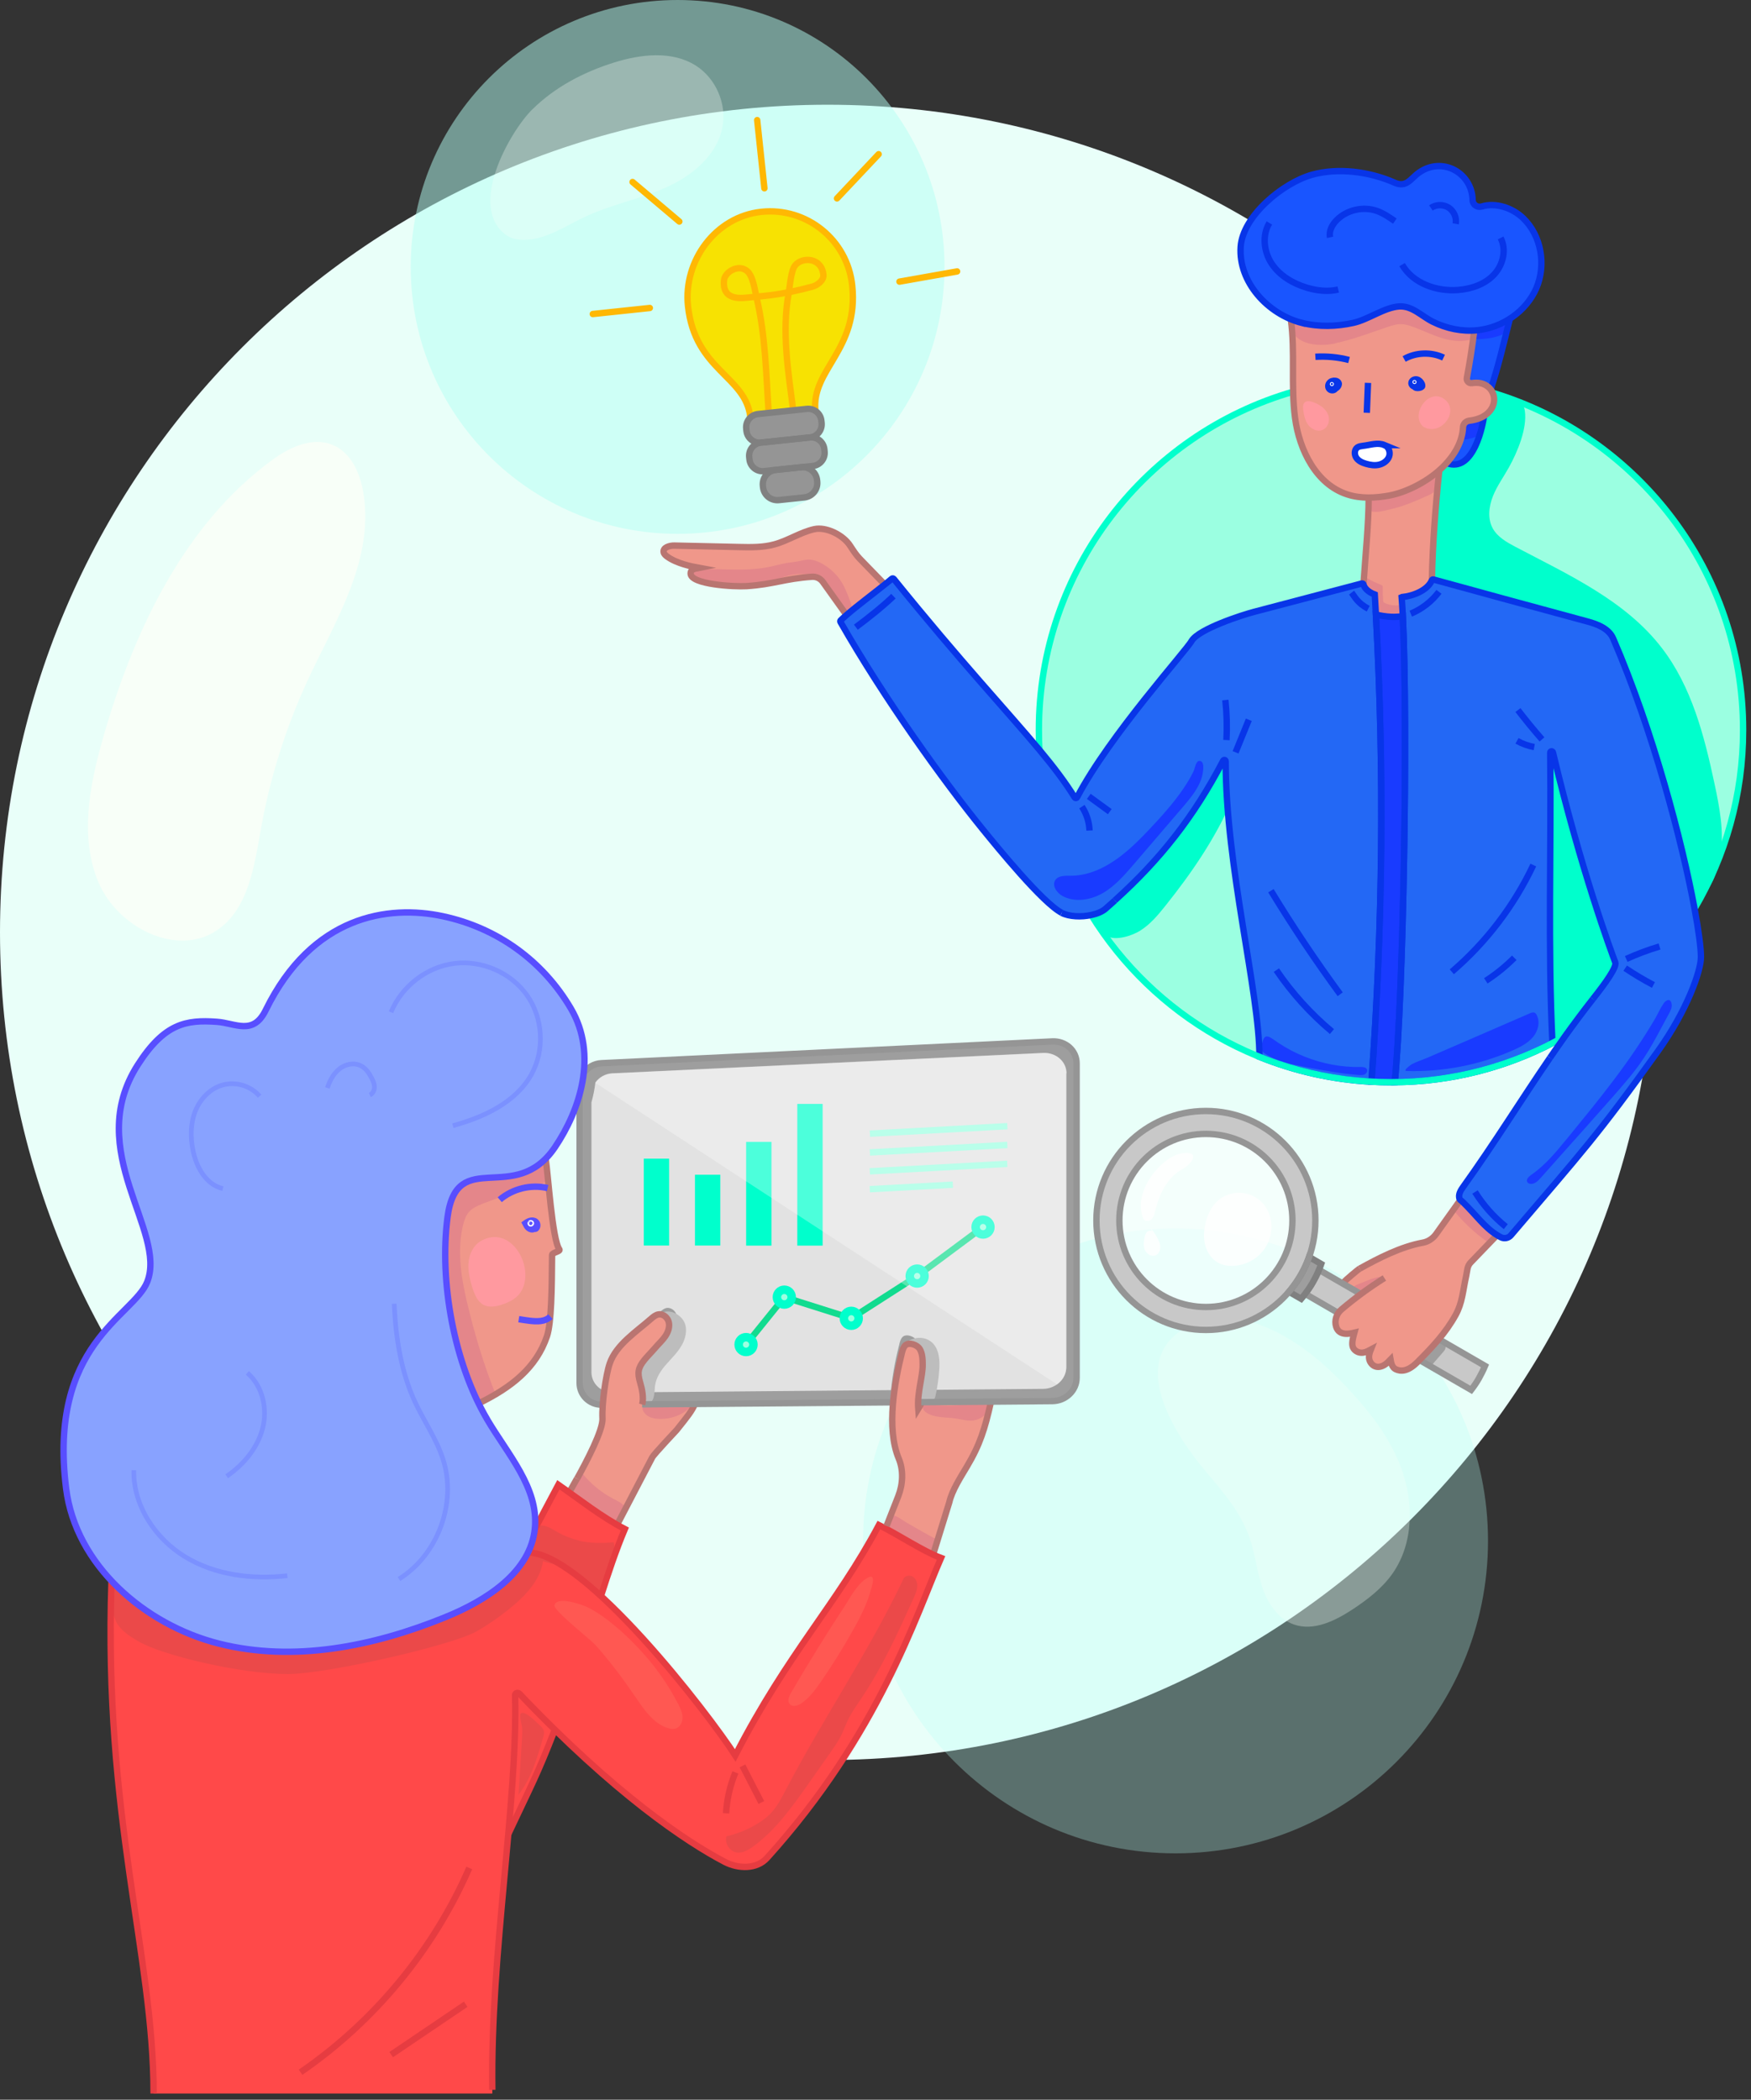 <svg width="206" height="247" viewBox="0 0 206 247" fill="none" xmlns="http://www.w3.org/2000/svg">
<rect x="0" y="0" width="206" height="247" fill="#333333" stroke="none"/>
<g clip-path="url(#clip0_805_3618)">
<path d="M97.36 207.04C151.13 207.04 194.72 163.451 194.72 109.68C194.72 55.91 151.13 12.32 97.36 12.32C43.59 12.32 0 55.91 0 109.68C0 163.451 43.59 207.04 97.36 207.04Z" fill="#E9FFF9"/>
<path opacity="0.5" d="M79.72 62.8C97.062 62.8 111.12 48.742 111.12 31.4C111.12 14.058 97.062 0 79.72 0C62.378 0 48.32 14.058 48.32 31.4C48.32 48.742 62.378 62.8 79.72 62.8Z" fill="#B4FFF4"/>
<path opacity="0.3" d="M138.3 218.02C158.602 218.02 175.06 201.562 175.06 181.26C175.06 160.958 158.602 144.5 138.3 144.5C117.998 144.5 101.54 160.958 101.54 181.26C101.54 201.562 117.998 218.02 138.3 218.02Z" fill="#B4FFF4"/>
<path d="M12.09 86.94C10.52 92.45 9.36 98.5 11.58 103.78C13.8 109.06 20.75 112.63 25.5 109.45C29.21 106.97 29.91 101.93 30.69 97.54C31.76 91.53 33.6 85.67 36.15 80.13C39 73.94 43.11 67.47 42.97 60.41C42.82 52.86 38.36 49.53 32.15 54.02C21.5 61.72 15.57 74.68 12.08 86.96L12.09 86.94Z" fill="#F8FFF8"/>
<path opacity="0.3" d="M62.64 12.86C65.27 10.25 68.66 8.48 72.2 7.37C75.37 6.37 79.04 5.94 81.85 7.71C84.24 9.22 85.55 12.28 84.98 15.05C84.3 18.34 81.37 20.72 78.29 22.08C75.21 23.44 71.86 24.08 68.81 25.51C66.51 26.59 64.3 28.15 61.76 28.22C60.99 28.24 60.19 28.11 59.56 27.66C54.97 24.37 59.93 15.54 62.63 12.86H62.64Z" fill="#F8FFF8"/>
<path opacity="0.3" d="M157.23 161.94C160.31 165.05 163.23 168.45 164.79 172.54C166.35 176.63 166.34 181.52 163.83 185.1C162.61 186.84 160.88 188.17 159.1 189.34C157.04 190.69 154.52 191.92 152.2 191.09C150.31 190.42 149.11 188.54 148.48 186.64C147.85 184.74 147.65 182.72 146.98 180.83C145.95 177.89 143.87 175.46 141.85 173.09C138.57 169.23 132.71 160.52 139.03 156.49C145.35 152.46 153.05 157.73 157.23 161.95V161.94Z" fill="#F8FFF8"/>
<path d="M126.66 125.08V162.07C126.66 163.57 125.37 164.8 123.79 164.81L116.66 164.87L108.46 164.94H108.02C108.06 163.29 108.57 161.73 108.55 160.51C108.54 159.89 108.52 159.22 108.22 158.7C107.92 158.17 106.95 157.85 106.52 158.24C106.29 158.45 106.19 158.79 106.11 159.11C105.7 160.73 105.26 162.83 105.07 164.96L81.76 165.16L75.54 165.21C75.76 164.44 75.52 163.36 75.3 162.62C74.97 161.49 75.05 160.9 75.79 159.98C76.19 159.49 76.67 159.02 77.15 158.47C77.52 158.03 77.94 157.65 78.26 157.18C78.59 156.71 78.81 156.13 78.69 155.57C78.57 155.02 78.04 154.53 77.47 154.61C77.16 154.66 76.89 154.87 76.65 155.09C74.88 156.65 72.49 158.16 71.73 160.4C71.39 161.42 71.04 163.53 70.92 165.24H70.76C69.34 165.26 68.18 164.12 68.18 162.7V128.72C68.4 127.91 68.57 127.09 68.66 126.25C69.13 125.57 69.89 125.11 70.76 125.07L123.79 122.5C125.37 122.43 126.66 123.58 126.66 125.08Z" fill="#9E9E9E"/>
<path d="M125.45 126.26V160.82C125.45 162.22 124.22 163.37 122.71 163.38L115.9 163.44L108.06 163.51H107.64C107.68 161.97 108.17 160.51 108.15 159.37C108.15 158.79 108.12 158.16 107.83 157.68C107.54 157.18 106.62 156.89 106.21 157.25C105.99 157.45 105.89 157.76 105.82 158.06C105.43 159.57 105.01 161.54 104.83 163.53L82.55 163.72L76.61 163.77C76.82 163.05 76.59 162.04 76.38 161.35C76.06 160.29 76.14 159.74 76.85 158.88C77.23 158.42 77.69 157.98 78.15 157.47C78.5 157.06 78.9 156.7 79.21 156.26C79.53 155.82 79.74 155.28 79.62 154.76C79.51 154.25 79 153.79 78.45 153.86C78.15 153.91 77.9 154.1 77.67 154.31C75.98 155.77 73.69 157.18 72.97 159.27C72.65 160.22 72.31 162.19 72.2 163.79H72.05C70.69 163.81 69.58 162.74 69.58 161.42V129.68C69.79 128.92 69.95 128.16 70.04 127.37C70.49 126.73 71.22 126.31 72.05 126.27L122.74 123.87C124.25 123.8 125.48 124.88 125.48 126.28L125.45 126.26Z" fill="#E2E2E2"/>
<path d="M109.65 157.92C110.52 158.73 110.59 160.07 110.49 161.25C110.42 162.21 110.28 163.16 110.08 164.1C110.04 164.31 109.98 164.53 109.83 164.68C109.66 164.85 109.4 164.89 109.16 164.92C108.71 164.96 108.26 164.98 107.81 164.96C107.71 164.96 107.61 164.95 107.54 164.89C107.45 164.81 107.43 164.68 107.42 164.56C107.33 163.45 107.3 162.34 107.32 161.22C107.34 160.5 107.37 159.76 107.1 159.09C106.99 158.81 106.55 158.28 106.66 157.97C106.76 157.7 107.34 157.52 107.59 157.45C108.29 157.27 109.1 157.42 109.64 157.92H109.65Z" fill="#BDBDBD"/>
<path d="M80.54 155.6C80.9 156.47 80.65 157.49 80.17 158.31C79.69 159.13 79 159.79 78.38 160.5C77.76 161.21 77.2 162.03 77.07 162.97C76.97 163.67 77.07 164.5 76.55 164.97C76.17 165.31 75.57 165.32 75.12 165.08C74.67 164.84 74.36 164.4 74.15 163.94C73.36 162.15 74.02 160.05 74.96 158.33C75.66 157.06 76.56 155.67 77.61 154.65C78.5 153.78 80.1 154.55 80.54 155.61V155.6Z" fill="#BDBDBD"/>
<path d="M64.34 157.2C63.1 160.85 60 163.18 56.27 165.04C53.11 158.61 51.74 150.07 52.64 143.18C53.66 135.4 59.6 141.01 64.22 136.26C64.49 138.02 65.8 146.98 65.8 146.98C64.44 147.18 64.94 155.41 64.34 157.2Z" fill="#F0978A"/>
<path d="M56.57 145.99C55.69 146.5 55.21 147.52 55.12 148.52C55.03 149.52 55.28 150.53 55.58 151.5C55.83 152.28 56.17 153.12 56.89 153.5C57.59 153.86 58.43 153.69 59.17 153.43C59.94 153.16 60.71 152.77 61.19 152.1C63.14 149.34 60.19 143.89 56.57 145.99Z" fill="#FF999F"/>
<path d="M63.39 139.41C61.17 140.01 58.98 140.74 56.83 141.58C56.23 141.82 55.61 142.08 55.18 142.56C54.8 143 54.61 143.57 54.47 144.14C53.71 147.34 54.32 150.69 55.11 153.88C55.94 157.28 56.96 160.64 58.26 163.89C57.19 164.51 56.07 165.03 54.92 165.45C53.7 162.83 52.48 160.21 51.61 157.46C49.95 152.21 49.61 146.55 50.62 141.13C50.86 139.85 51.19 138.54 51.98 137.5C52.82 136.39 54.1 135.7 55.42 135.29C57.76 134.56 60.35 134.67 62.63 135.55C63.43 135.86 64.23 136.16 64.5 137.03C64.84 138.11 64.48 139.11 63.38 139.41H63.39Z" fill="#E4868A"/>
<path d="M205.07 85.88C205.07 93.51 202.95 100.71 199.35 106.84C197.92 99.13 194.51 86.04 189.79 75.13C189.29 73.95 187.96 73.43 186.72 73.1C184.4 72.47 179 71 176.67 70.37C173.94 69.63 171.36 68.9 168.64 68.17C168.56 68.14 168.49 68.19 168.45 68.26C168.52 64.28 168.9 59.31 169.31 55.33C169.53 55.13 169.75 54.93 169.95 54.72C170.03 54.63 170.11 54.55 170.19 54.46C173.43 55.74 174.51 49.69 174.59 48.92C174.86 48.76 175.09 48.56 175.29 48.31C175.82 47.66 175.9 46.86 175.61 46.21C192.66 51.34 205.07 67.16 205.07 85.88Z" fill="#9BFFE1"/>
<path d="M177.53 54.96C176.9 56.1 176.11 57.17 175.63 58.39C175.15 59.61 174.99 61.04 175.63 62.18C176.2 63.19 177.27 63.79 178.29 64.33C184.52 67.61 191.24 70.65 195.52 76.24C199.02 80.79 200.5 86.54 201.7 92.16C202.29 94.92 202.84 97.76 202.43 100.56C202.02 103.36 200.49 106.15 197.92 107.32C197.69 107.43 197.42 107.52 197.18 107.43C196.99 107.36 196.86 107.19 196.74 107.03C193.64 102.77 191.98 97.63 189.14 93.19C186.7 89.38 183.43 86.19 180.2 83.03C178.67 81.54 177.13 80.03 175.33 78.89C173.06 77.45 170.41 76.6 168.4 74.81C167.26 73.79 166.38 72.52 165.53 71.25C163.98 68.92 162.48 66.49 161.76 63.79C160.67 59.68 161.58 55.09 164.15 51.7C164.94 50.66 165.91 49.71 167.11 49.21C168.42 48.66 169.91 48.7 171.28 48.31C172.64 47.92 173.85 47.12 175.21 46.72C176.67 46.29 179.11 46.5 179.39 48.31C179.7 50.38 178.51 53.2 177.53 54.96Z" fill="#00FFCC"/>
<path d="M169.31 55.33C168.9 59.31 168.52 64.28 168.45 68.26C167.94 69.47 166.19 70.12 164.98 70.23C164.95 70.23 164.92 70.23 164.9 70.24C164.95 70.91 165 71.66 165.04 72.48C164.58 72.56 164.1 72.58 163.64 72.56C163.04 72.53 162.45 72.43 161.87 72.3C161.83 71.52 161.79 70.73 161.74 69.94C160.87 69.61 160.5 69.12 160.41 68.76C160.64 65.3 161 61.5 161.02 58.53C161.83 58.53 162.66 58.43 163.46 58.28C165.08 57.98 167.45 56.97 169.31 55.33Z" fill="#F0978A"/>
<path d="M162.45 68.79C162.52 68.82 162.59 68.84 162.63 68.9C162.68 68.97 162.68 69.07 162.68 69.16C162.67 69.65 162.68 70.13 162.72 70.62C162.72 70.69 162.73 70.76 162.77 70.82C162.81 70.87 162.87 70.91 162.93 70.94C163.58 71.24 164.34 71.31 165.04 71.12C165.12 71.1 165.21 71.08 165.28 71.12C165.33 71.16 165.34 71.24 165.35 71.3C165.37 71.74 165.26 72.17 165.15 72.59C165.13 72.66 165.11 72.74 165.06 72.8C165.02 72.85 164.95 72.88 164.89 72.9C164.61 73.01 164.31 73.06 164.01 73.08C163.32 73.14 162.62 73.1 161.94 72.95C161.74 72.91 161.53 72.85 161.37 72.71C161.16 72.52 161.1 72.23 161.08 71.95C161.06 71.67 161.09 71.39 161.02 71.12C160.91 70.69 160.58 70.36 160.26 70.05C160.16 69.95 160.06 69.85 160 69.72C159.92 69.53 159.96 69.32 160 69.12C160.07 68.82 160.15 68.52 160.25 68.24C160.38 67.88 160.39 67.75 160.74 67.96C161.28 68.28 161.85 68.56 162.43 68.78L162.45 68.79Z" fill="#E4868A"/>
<path d="M161.02 58.53C161 61.5 160.64 65.3 160.41 68.75C160.39 68.67 160.3 68.62 160.21 68.64C156.18 69.69 151.57 70.93 147.56 71.97C146.06 72.36 141.06 73.99 140.2 75.38C140.19 75.38 140.19 75.39 140.19 75.39C139.68 76.42 130.54 86.49 126.71 93.8C126.65 93.91 126.5 93.91 126.43 93.8C125.33 92.02 123.97 90.23 122.26 88.18C122.23 87.45 122.21 86.56 122.21 85.88C122.21 67 134.85 51.06 152.12 46.07C152.15 47.11 152.21 48.15 152.35 49.17C152.87 52.96 154.85 56.97 158.49 58.15C159.31 58.42 160.16 58.53 161.02 58.53Z" fill="#9BFFE1"/>
<path d="M148.17 124.32C140.05 121.05 133.03 114.95 128.42 107.62C129.08 107.48 129.68 107.23 130.08 106.88C135.94 101.79 140.23 96.53 143.9 89.49C143.98 89.33 144.2 89.39 144.2 89.56C144.2 101.94 148.17 116.7 148.17 124.32Z" fill="#9BFFE1"/>
<path d="M134.15 109.47C135.33 108.73 136.23 107.65 137.1 106.56C140.22 102.66 143.07 98.5 145.02 93.91C145.24 93.39 145.45 92.86 145.55 92.3C145.81 90.78 145.21 89.26 144.61 87.84C144.4 87.35 144.15 86.81 143.66 86.61C143.01 86.35 142.31 86.8 141.77 87.24C136.96 91.12 132.8 95.73 128.86 100.49C127.93 101.61 126.96 102.91 127.12 104.35C127.2 105.06 127.54 105.71 127.89 106.34C128.46 107.4 129.12 109.54 130.21 110.12C131.3 110.7 133.18 110.08 134.16 109.47H134.15Z" fill="#00FFCC"/>
<path d="M187.4 117.52C186.25 118.98 185.17 120.44 184.12 121.9C183.63 122.18 183.14 122.45 182.64 122.7C182.09 111.42 182.51 99.89 182.38 88.54C182.38 88.34 182.65 88.32 182.7 88.51C186 102.4 189.6 112.07 190.03 113.21C190.24 113.76 188.87 115.66 187.4 117.52Z" fill="#00FFCC"/>
<path d="M177.63 37.49C176.97 40.14 176.24 43.22 175.37 45.8C175.11 45.46 174.72 45.2 174.23 45.08C173.91 45 173.57 45 173.16 45.08C172.8 45.13 172.5 44.82 172.57 44.47C172.89 42.79 173.16 40.73 173.39 38.89C173.52 38.88 173.65 38.87 173.79 38.86C175.15 38.72 176.48 38.25 177.63 37.5V37.49Z" fill="#1955FF"/>
<path d="M174.59 48.92C174.51 49.69 173.43 55.74 170.19 54.46C171.26 53.27 172.04 51.79 172.11 50.24C172.13 49.85 172.45 49.53 172.84 49.49C173.46 49.42 174.08 49.24 174.59 48.92Z" fill="#1955FF"/>
<path d="M95.93 48.34C95.63 48.15 95.29 48.05 94.91 48.09L93.31 48.26L90.42 48.57L89.17 48.7C88.81 48.74 88.5 48.89 88.26 49.13C87.67 44.36 81.74 43.53 80.95 36C80.38 30.65 84.22 25.48 89.56 24.92C94.91 24.36 99.7 28.23 100.26 33.58C101.06 41.1 95.52 43.55 95.93 48.34Z" fill="#F7E202"/>
<path d="M94.62 58.51L91.64 58.82C90.7 58.92 89.86 58.24 89.76 57.31L89.74 57.14C89.65 56.23 90.29 55.41 91.19 55.28H91.22L94.25 54.96C95.18 54.86 96.02 55.53 96.12 56.47L96.14 56.63C96.24 57.57 95.56 58.41 94.62 58.51Z" fill="#959595"/>
<path d="M95.62 54.81L94.25 54.96L91.26 55.27C91.26 55.27 91.23 55.27 91.22 55.28H91.19L89.88 55.42C89.03 55.51 88.26 54.89 88.17 54.03L88.14 53.77C88.05 52.92 88.67 52.15 89.53 52.06L95.27 51.45C96.12 51.36 96.89 51.98 96.98 52.84L97.01 53.09C97.1 53.95 96.48 54.72 95.62 54.81Z" fill="#959595"/>
<path d="M95.27 51.45L89.53 52.06C88.67 52.15 87.9 51.53 87.81 50.67L87.79 50.42C87.74 49.92 87.92 49.45 88.26 49.13C88.5 48.89 88.81 48.74 89.17 48.7L90.42 48.57L93.31 48.26L94.91 48.09C95.29 48.05 95.63 48.15 95.93 48.34H95.94C96.32 48.59 96.58 49 96.63 49.48L96.65 49.74C96.75 50.59 96.12 51.36 95.27 51.45Z" fill="#959595"/>
<path d="M161.35 127.25C156.71 127 152.28 125.98 148.17 124.32C148.17 116.7 144.2 101.94 144.2 89.56C144.2 89.39 143.98 89.33 143.9 89.49C140.23 96.53 135.94 101.79 130.08 106.88C129.68 107.23 129.08 107.48 128.42 107.62C127.21 107.9 125.78 107.82 124.91 107.38C122.67 106.23 117.26 99.58 115.66 97.61C111.02 91.91 103.98 82.11 98.88 73.17C98.84 73.1 98.85 73.02 98.91 72.97C99.11 72.78 99.33 72.57 99.59 72.35C100.86 71.25 102.77 69.82 104.09 68.76C104.41 68.51 104.69 68.28 104.92 68.08C104.99 68.02 105.09 68.03 105.15 68.1C113.06 77.89 118.49 83.66 122.26 88.18C123.97 90.23 125.33 92.02 126.43 93.8C126.5 93.91 126.65 93.91 126.71 93.8C130.54 86.49 139.68 76.42 140.19 75.39C140.19 75.39 140.19 75.38 140.2 75.38C141.06 73.99 146.06 72.36 147.56 71.97C151.57 70.93 156.18 69.69 160.21 68.64C160.3 68.62 160.39 68.67 160.41 68.75C160.5 69.12 160.87 69.61 161.74 69.94C161.79 70.73 161.83 71.52 161.87 72.3C162.87 90.61 162.69 108.98 161.35 127.25Z" fill="#2368F5"/>
<path d="M200.11 112.6C200.11 114.22 198.47 118.88 195.06 123.64C187.89 133.66 186.15 135.45 177.76 145.31C177.47 145.65 176.98 145.75 176.58 145.55C176.43 145.47 176.28 145.39 176.14 145.3C174.64 144.39 173.59 142.84 172.07 141.38C171.97 141.28 171.88 141.22 171.81 141.16C171.74 141.09 171.69 141.01 171.67 140.87C171.6 140.41 171.88 139.98 172.15 139.6C176.48 133.57 179.96 127.73 184.12 121.9C185.17 120.44 186.25 118.98 187.4 117.52C188.87 115.66 190.24 113.76 190.03 113.21C189.6 112.07 186 102.4 182.7 88.51C182.65 88.32 182.38 88.34 182.38 88.54C182.51 99.89 182.09 111.42 182.64 122.7C177.08 125.58 170.77 127.24 164.09 127.3C165.12 116.97 165.65 85.5 165.04 72.48C165 71.66 164.95 70.91 164.9 70.24C164.92 70.23 164.95 70.23 164.98 70.23C166.19 70.12 167.94 69.47 168.45 68.27C168.49 68.19 168.56 68.14 168.64 68.17C171.36 68.9 173.94 69.63 176.67 70.37C179 71 184.4 72.47 186.72 73.1C187.96 73.43 189.29 73.95 189.79 75.13C194.51 86.04 197.92 99.13 199.35 106.84C199.85 109.52 200.11 111.53 200.11 112.6Z" fill="#2368F5"/>
<path d="M164.09 127.3C163.94 127.31 163.79 127.31 163.64 127.31C162.87 127.31 162.11 127.29 161.35 127.25C162.69 108.98 162.87 90.61 161.87 72.3C162.45 72.43 163.04 72.53 163.64 72.56C164.1 72.58 164.58 72.56 165.04 72.48C165.65 85.5 165.12 116.97 164.09 127.3Z" fill="#193BFF"/>
<path d="M160.1 152.23C159.32 152.81 158.55 153.41 157.81 154.04C157.67 154.16 157.55 154.3 157.44 154.45L153.54 152.2C153.87 151.77 154.17 151.32 154.45 150.84C154.73 150.36 154.97 149.88 155.17 149.38L157.96 151L160.1 152.23Z" fill="#C8C8C8"/>
<path d="M174.71 160.68C174.5 161.17 174.26 161.66 173.99 162.14C173.71 162.62 173.41 163.07 173.08 163.49L167.01 159.99C167.82 159.17 168.58 158.37 169.28 157.54L174.71 160.68Z" fill="#C8C8C8"/>
<path d="M155.45 148.68C155.36 148.92 155.28 149.15 155.17 149.38C154.97 149.88 154.73 150.36 154.45 150.84C154.17 151.32 153.87 151.77 153.54 152.2C153.4 152.4 153.24 152.59 153.08 152.77L151.64 151.95C151.64 151.95 151.67 151.92 151.68 151.9C151.83 151.73 151.97 151.55 152.11 151.37C152.44 150.94 152.74 150.49 153.02 150.01C153.15 149.77 153.28 149.53 153.4 149.29C153.52 149.04 153.63 148.8 153.74 148.55C153.84 148.32 153.93 148.09 154.01 147.85L155.45 148.68Z" fill="#9E9E9E"/>
<path opacity="0.5" d="M150.68 148.66C147.86 153.52 141.64 155.19 136.77 152.37C131.91 149.56 130.25 143.34 133.06 138.47C135.87 133.6 142.1 131.94 146.96 134.75C151.83 137.57 153.49 143.79 150.68 148.66Z" fill="white"/>
<path d="M148.32 132.41C142.16 128.85 134.28 130.96 130.72 137.12C127.16 143.27 129.26 151.15 135.42 154.71C140.88 157.87 147.69 156.58 151.64 151.95C151.66 151.94 151.67 151.92 151.68 151.9C151.83 151.73 151.97 151.55 152.11 151.37C152.44 150.94 152.74 150.49 153.02 150.01C153.15 149.77 153.28 149.53 153.4 149.29C153.52 149.04 153.63 148.8 153.74 148.55C153.84 148.32 153.93 148.09 154.01 147.85C156.05 142.11 153.77 135.56 148.32 132.41ZM150.68 148.66C147.86 153.52 141.64 155.19 136.77 152.37C131.91 149.56 130.25 143.34 133.06 138.47C135.87 133.6 142.1 131.94 146.96 134.75C151.83 137.57 153.49 143.79 150.68 148.66Z" fill="#C8C8C8"/>
<path d="M176.14 145.3L173.08 148.47C172.59 148.95 172.65 149.43 172.5 150.11C172.1 151.93 172.05 153.27 171.26 154.69C170.69 155.72 170.02 156.65 169.28 157.54C168.58 158.37 167.82 159.17 167.01 159.99C166.93 160.07 166.84 160.16 166.76 160.24C165.63 161.37 164.79 161.36 164.19 161.06C163.8 160.86 163.67 160.35 163.6 159.94C163.37 160.17 163.14 160.41 162.85 160.57C162.57 160.74 162.23 160.84 161.91 160.76C161.52 160.67 161.21 160.33 161.1 159.93C161 159.54 161.12 159.15 161.27 158.75C160.84 158.99 160.48 159.16 160.05 159.11C159.62 159.06 159.2 158.76 159.11 158.33C159.02 157.86 159.21 157.21 159.33 156.77C158.78 156.9 157.55 157.18 157.19 156.09C157.01 155.53 157.12 154.93 157.44 154.45C157.55 154.3 157.67 154.16 157.81 154.04C158.55 153.41 159.32 152.81 160.1 152.23L157.96 151C158.01 150.92 158.07 150.85 158.12 150.79C158.28 150.6 159.74 149.36 159.96 149.24C162.21 147.99 164.83 146.66 167.4 146.18C168.02 146.07 168.56 145.7 168.94 145.2L171.81 141.16C171.88 141.22 171.97 141.28 172.07 141.38C173.59 142.84 174.64 144.39 176.14 145.3Z" fill="#F0978A"/>
<path d="M104.09 68.76C102.77 69.82 100.86 71.25 99.59 72.35L96.8 68.45C96.51 68.03 96.02 67.81 95.51 67.84C92.23 68.07 91.05 68.74 87.83 68.95C86.37 69.04 81.25 68.75 81.25 67.46C81.25 67 81.56 66.92 82.23 66.79C81.35 66.63 79.6 66.28 78.47 65.45C78.3 65.32 78.12 65.17 78.08 64.96C77.95 64.4 78.76 64.16 79.33 64.17C81.87 64.23 84.4 64.28 86.94 64.34C88.34 64.37 89.75 64.4 91.1 64.03C92.72 63.59 94.15 62.61 95.79 62.25C97.19 61.93 99.19 62.92 100.03 64.22C100.37 64.74 100.7 65.26 101.13 65.71L104.09 68.76Z" fill="#F0978A"/>
<path d="M73.51 179.87C72.44 182.41 71.55 185.09 70.7 187.76C67.43 184.76 64.33 182.64 62.1 182.63C62.51 181.79 62.79 180.89 62.9 179.92C63.86 178.11 64.8 176.32 65.69 174.66C66.11 174.95 66.53 175.25 66.96 175.56C67.38 175.86 67.79 176.16 68.22 176.47C69.64 177.49 71.1 178.52 72.6 179.38C72.9 179.55 73.2 179.71 73.51 179.87Z" fill="#FF4949"/>
<path d="M110.69 183.27C107.78 189.94 103.39 204.01 90.22 218.58C89.01 219.91 86.87 219.87 85.27 219.04C81.34 216.99 74.38 212.41 65.29 203.5C63.94 202.18 62.54 200.77 61.1 199.25C60.93 199.07 60.59 199.16 60.59 199.4C60.72 204.22 60.32 209.81 59.8 215.78C58.94 225.53 57.74 236.29 57.92 246.27H18.07C18.07 229.98 12.16 213.66 13.12 185.98C16.47 189.54 21.01 192.15 25.76 193.35C34.54 195.57 43.91 193.68 52.3 190.27C56.2 188.68 60.36 186.24 62.1 182.63C64.33 182.64 67.43 184.76 70.7 187.76C77.23 193.75 84.41 203.26 86.49 206.5C92.77 194.3 98.38 188.84 103.39 179.4C103.65 179.53 103.91 179.67 104.18 179.81C106.03 180.8 108.07 182.09 109.78 182.88C110.09 183.03 110.4 183.16 110.69 183.27Z" fill="#FF4949"/>
<path d="M116.66 164.87C115.99 167.65 115.2 170.1 113.75 172.54C113.05 173.72 111.99 175.35 111.68 176.74L109.78 182.88C108.07 182.09 106.03 180.8 104.18 179.81L105.67 175.99C106.22 174.58 106.3 172.95 105.72 171.56C104.94 169.7 104.85 167.3 105.07 164.96C105.26 162.83 105.7 160.73 106.11 159.11C106.19 158.79 106.29 158.45 106.52 158.24C106.95 157.85 107.92 158.17 108.22 158.7C108.52 159.22 108.54 159.89 108.55 160.51C108.57 161.73 108.06 163.29 108.02 164.94C108 165.21 108.01 165.48 108.03 165.75C108.11 165.61 108.29 165.29 108.46 164.94L116.66 164.87Z" fill="#F0978A"/>
<path d="M81.76 165.16C81.36 166.05 80.91 166.6 79.6 168.23C79.6 168.23 76.93 171.07 76.75 171.43L72.6 179.38C71.1 178.52 69.64 177.49 68.22 176.47C67.79 176.16 67.38 175.86 66.96 175.56C67.66 174.36 70.97 168.6 70.88 166.87C70.86 166.43 70.87 165.86 70.92 165.24C71.04 163.53 71.39 161.42 71.73 160.4C72.49 158.16 74.88 156.65 76.65 155.09C76.89 154.87 77.16 154.66 77.47 154.61C78.04 154.53 78.57 155.02 78.69 155.57C78.81 156.13 78.59 156.71 78.26 157.18C77.94 157.65 77.52 158.03 77.15 158.47C76.67 159.02 76.19 159.49 75.79 159.98C75.05 160.9 74.97 161.49 75.3 162.62C75.52 163.36 75.76 164.44 75.54 165.21L81.76 165.16Z" fill="#F0978A"/>
<path d="M59.8 215.78C60.32 209.81 60.72 204.22 60.59 199.4C60.59 199.16 60.93 199.07 61.1 199.25C62.54 200.77 63.94 202.18 65.29 203.5C63.31 208.57 62.52 209.99 59.8 215.78Z" fill="#FF4949"/>
<path d="M62.72 143.75C62.56 143.78 62.49 143.99 62.54 144.14C62.59 144.29 62.74 144.4 62.87 144.5C62.9 144.52 62.94 144.55 62.98 144.55C63.03 144.55 63.06 144.52 63.09 144.48C63.27 144.27 63.24 143.91 63.03 143.73C62.86 143.58 62.62 143.56 62.4 143.61C62.18 143.66 61.99 143.78 61.81 143.91C61.91 144.11 62.02 144.32 62.19 144.46C62.36 144.6 62.62 144.67 62.81 144.56C63 144.45 63.06 144.13 62.87 144" stroke="#584EFF" stroke-width="0.75" stroke-miterlimit="10"/>
<path d="M62.37 143.86C62.34 143.91 62.37 143.99 62.44 143.99C62.51 143.99 62.55 143.92 62.53 143.87C62.51 143.82 62.42 143.8 62.38 143.85" stroke="white" stroke-width="0.6" stroke-miterlimit="10"/>
<path d="M191.32 112.81C192.59 112.23 193.9 111.74 195.24 111.34" stroke="#0835E8" stroke-width="0.75" stroke-miterlimit="10"/>
<path d="M191.2 113.89C192.27 114.61 193.38 115.27 194.52 115.87" stroke="#0835E8" stroke-width="0.75" stroke-miterlimit="10"/>
<path d="M173.53 140.22C174.5 141.77 175.73 143.16 177.15 144.3" stroke="#0835E8" stroke-width="0.75" stroke-miterlimit="10"/>
<path d="M100.69 73.78C102.16 72.68 103.79 71.4 105.11 70.13" stroke="#0835E8" stroke-width="0.75" stroke-miterlimit="10"/>
<path d="M127.28 94.89C127.83 95.72 128.14 96.7 128.18 97.7" stroke="#0835E8" stroke-width="0.75" stroke-miterlimit="10"/>
<path d="M128.09 93.68L130.56 95.48" stroke="#0835E8" stroke-width="0.75" stroke-miterlimit="10"/>
<path d="M144.29 87.06C144.37 85.49 144.33 83.92 144.16 82.35" stroke="#0835E8" stroke-width="0.75" stroke-miterlimit="10"/>
<path d="M145.36 88.5L146.92 84.67" stroke="#0835E8" stroke-width="0.75" stroke-miterlimit="10"/>
<path d="M180.39 101.76C178.12 106.56 174.83 110.87 170.8 114.32" stroke="#0835E8" stroke-width="0.75" stroke-miterlimit="10"/>
<path d="M178.15 112.67C177.13 113.69 176.01 114.6 174.8 115.38" stroke="#0835E8" stroke-width="0.75" stroke-miterlimit="10"/>
<path d="M181.41 86.98C180.43 85.86 179.49 84.71 178.58 83.53" stroke="#0835E8" stroke-width="0.75" stroke-miterlimit="10"/>
<path d="M180.5 87.88C179.79 87.75 179.1 87.5 178.47 87.15" stroke="#0835E8" stroke-width="0.75" stroke-miterlimit="10"/>
<path d="M149.52 104.78C152.06 108.95 154.78 113.02 157.67 116.96" stroke="#0835E8" stroke-width="0.75" stroke-miterlimit="10"/>
<path d="M150.16 114.12C151.99 116.82 154.2 119.26 156.7 121.35" stroke="#0835E8" stroke-width="0.75" stroke-miterlimit="10"/>
<path d="M165.97 72.19C167.28 71.65 168.44 70.75 169.29 69.62" stroke="#0835E8" stroke-width="0.75" stroke-miterlimit="10"/>
<path d="M159.01 69.71C159.35 70.15 159.7 70.95 160.97 71.6" stroke="#0835E8" stroke-width="0.75" stroke-miterlimit="10"/>
<path d="M179.96 119.21C180.15 119.13 180.38 119.04 180.56 119.14C180.67 119.2 180.74 119.3 180.79 119.41C181.22 120.24 180.95 121.3 180.34 122.01C179.73 122.72 178.88 123.16 178.02 123.54C174.1 125.27 169.79 126.11 165.5 125.99C164.94 125.97 166.09 125.19 166.09 125.19C166.69 124.88 167.39 124.66 168.02 124.39L171.97 122.68L179.95 119.22L179.96 119.21Z" fill="#193BFF"/>
<path d="M160.05 125.51C160.35 125.51 160.72 125.54 160.83 125.82C160.91 126.04 160.75 126.29 160.54 126.39C160.33 126.49 160.08 126.48 159.85 126.46C157.74 126.3 155.66 125.91 153.59 125.52C151.94 125.21 150.25 124.88 148.85 123.96C148.69 123.86 148.53 123.74 148.46 123.57C148.39 123.4 148.4 123.21 148.43 123.03C148.7 121.31 149.28 121.92 150.37 122.66C151.34 123.31 152.38 123.86 153.46 124.29C155.55 125.13 157.8 125.56 160.06 125.52L160.05 125.51Z" fill="#193BFF"/>
<path d="M184.28 134.03C183.04 135.55 181.77 137.09 180.15 138.2C179.85 138.41 179.49 138.76 179.69 139.07C179.77 139.2 179.94 139.26 180.1 139.27C180.57 139.29 180.96 138.9 181.27 138.55C181.92 137.82 182.57 137.1 183.21 136.37C185.38 133.94 187.55 131.51 189.7 129.07C191 127.59 192.3 126.11 193.39 124.47C194.14 123.34 194.79 122.14 195.43 120.94C195.74 120.37 196.05 119.79 196.36 119.22C196.53 118.9 196.71 118.55 196.67 118.18C196.58 117.35 196.01 117.61 195.71 118.05C195.31 118.63 195.02 119.32 194.66 119.93C193.94 121.15 193.18 122.34 192.39 123.51C190.79 125.87 189.05 128.14 187.26 130.37C186.27 131.6 185.27 132.83 184.27 134.05L184.28 134.03Z" fill="#193BFF"/>
<path d="M134.43 98.37C132.12 100.76 129.25 103.03 125.93 103.02C125.29 103.02 124.52 102.99 124.16 103.52C123.72 104.17 124.33 105.05 125.03 105.42C126.49 106.19 128.33 105.88 129.76 105.05C131.19 104.22 132.29 102.94 133.37 101.69C135.3 99.43 137.24 97.18 139.17 94.92C140.13 93.8 141.18 92.55 141.48 91.06C141.55 90.7 141.77 89.4 141.03 89.52C140.68 89.58 140.55 90.47 140.42 90.73C139.05 93.52 136.57 96.16 134.43 98.38V98.37Z" fill="#193BFF"/>
<path d="M168.02 58.28C168.3 58.15 168.6 58.02 168.79 57.77C168.96 57.55 169.02 57.28 169.07 57.01C169.14 56.61 169.17 56.2 169.16 55.8C169.16 55.56 169.14 55.3 168.99 55.11C168.82 54.88 168.51 54.78 168.22 54.8C167.93 54.82 167.66 54.94 167.4 55.07C166.04 55.72 164.72 56.49 163.29 56.95C162.78 57.11 162.25 57.24 161.78 57.5C161.6 57.6 161.42 57.72 161.31 57.9C161.21 58.06 161.18 58.26 161.15 58.44C161.07 58.93 160.75 59.88 161.32 60.13C161.89 60.38 162.98 60.04 163.54 59.92C165.1 59.58 166.57 58.93 168.02 58.28Z" fill="#E4868A"/>
<path d="M175.29 48.31C175.09 48.56 174.86 48.76 174.59 48.92C174.08 49.24 173.46 49.42 172.84 49.49C172.45 49.53 172.13 49.85 172.11 50.24C172.04 51.79 171.26 53.27 170.19 54.46C170.11 54.55 170.03 54.63 169.95 54.72C169.75 54.93 169.53 55.13 169.31 55.32C167.45 56.97 165.08 57.98 163.46 58.28C162.66 58.43 161.83 58.53 161.02 58.53C160.16 58.53 159.31 58.42 158.49 58.15C154.85 56.97 152.87 52.96 152.35 49.17C152.21 48.15 152.15 47.11 152.12 46.07C152.05 43.39 152.22 40.24 151.9 37.56C152.31 37.74 152.74 37.88 153.17 37.99C155.15 38.49 157.23 38.43 159.22 37.99C160.98 37.6 162.83 36.18 164.58 36.06C166.15 35.94 167.24 37.2 168.57 37.85C170.06 38.59 171.72 38.97 173.39 38.88C173.16 40.72 172.89 42.78 172.57 44.46C172.5 44.81 172.8 45.12 173.16 45.07C173.57 45 173.91 45 174.23 45.07C174.72 45.19 175.11 45.45 175.37 45.79C175.47 45.92 175.55 46.06 175.61 46.2C175.9 46.85 175.82 47.65 175.29 48.3V48.31Z" fill="#F0978A"/>
<path d="M167.24 49.99C167.4 50.2 167.65 50.33 167.9 50.4C169.79 50.96 171.68 48.29 169.93 46.96C168.18 45.63 166.06 48.46 167.24 49.99Z" fill="#FF999F"/>
<path d="M155.59 47.91C156.01 48.25 156.33 48.75 156.35 49.29C156.37 49.83 156.07 50.4 155.56 50.59C154.98 50.81 154.31 50.5 153.93 50.01C153.55 49.52 153.41 48.89 153.33 48.28C153.29 48 153.26 47.7 153.4 47.46C153.77 46.77 155.2 47.59 155.6 47.91H155.59Z" fill="#FF999F"/>
<path d="M157.08 40.38C159.19 39.94 161.21 39.15 163.25 38.46C163.76 38.29 164.28 38.12 164.82 38.13C165.27 38.13 165.7 38.26 166.12 38.41C167.3 38.82 168.42 39.39 169.61 39.76C170.8 40.13 172.11 40.29 173.28 39.86C173.43 39.81 173.58 39.73 173.66 39.6C173.73 39.48 173.72 39.32 173.71 39.18C173.69 38.9 173.66 38.61 173.58 38.34C173.31 37.49 172.47 36.93 171.62 36.66C170.77 36.39 169.86 36.33 169 36.08C168.03 35.8 167.15 35.28 166.19 34.94C164.54 34.36 162.69 34.38 161.05 34.99C159.13 35.7 157.45 37.18 155.41 37.27C154.73 37.3 154.04 37.16 153.36 37.29C152.14 37.51 151.52 38.3 152.14 39.2C153.14 40.67 155.41 40.75 157.09 40.4L157.08 40.38Z" fill="#E4868A"/>
<path d="M180.74 33.92C180.1 35.39 178.99 36.63 177.63 37.49C176.48 38.24 175.15 38.71 173.79 38.85C173.65 38.86 173.52 38.87 173.39 38.88C171.72 38.97 170.06 38.59 168.57 37.85C167.24 37.2 166.15 35.94 164.58 36.06C162.83 36.18 160.98 37.6 159.22 37.99C157.23 38.43 155.15 38.49 153.17 37.99C152.74 37.88 152.31 37.74 151.9 37.56C148.44 36.15 145.71 32.74 145.96 29.03C146.2 25.42 150.9 21.52 154.38 20.55C157.4 19.72 161.1 20.18 164.07 21.5C165.48 22.12 165.96 21.01 166.94 20.32C169.67 18.38 173.18 20.32 173.25 23.54C173.26 24.08 173.81 24.45 174.33 24.29C175.95 23.8 177.92 24.45 179.19 25.66C181.34 27.72 181.92 31.18 180.74 33.92Z" fill="#1955FF"/>
<path d="M176.5 39.46C176.69 39.39 176.89 39.31 177 39.13C177.07 39.02 177.09 38.89 177.11 38.76C177.14 38.54 177.16 38.29 177 38.14C176.9 38.05 176.77 38.03 176.64 38.03C176.27 38.03 175.92 38.2 175.56 38.33C175.15 38.48 174.72 38.58 174.29 38.62C174.12 38.64 173.94 38.65 173.81 38.75C173.71 38.83 173.64 38.95 173.59 39.07C173.49 39.27 173.34 39.62 173.55 39.8C173.75 39.97 174.21 39.88 174.45 39.87C175.15 39.83 175.85 39.69 176.51 39.46H176.5Z" fill="#193BFF"/>
<path d="M173.15 51.55C173.34 51.5 173.54 51.44 173.71 51.33C174.02 51.13 174.21 50.79 174.29 50.43C174.37 50.07 174.37 49.71 174.37 49.34C174.37 49.29 174.37 49.23 174.33 49.18C174.3 49.15 174.26 49.13 174.22 49.12C174.08 49.09 173.93 49.15 173.8 49.21C173.37 49.4 172.94 49.59 172.5 49.79C172.45 49.81 172.4 49.84 172.35 49.87C172.28 49.93 172.25 50.02 172.22 50.11C172.1 50.44 171.69 51.13 171.88 51.48C172.09 51.86 172.81 51.62 173.14 51.54L173.15 51.55Z" fill="#193BFF"/>
<path d="M175.33 146.3C175.55 145.96 175.83 145.65 176.15 145.4C174.68 144.3 173.69 142.67 172.28 141.5C172.1 141.35 171.9 141.2 171.67 141.17C171.67 141.17 171.01 142.23 171.02 142.31C171.04 142.5 171.31 142.72 171.43 142.86C171.58 143.04 171.74 143.22 171.9 143.39C172.55 144.09 173.25 144.75 174 145.35C174.43 145.69 174.87 146.01 175.32 146.31L175.33 146.3Z" fill="#E4868A"/>
<path d="M160.36 150.84C161.07 150.54 161.79 150.24 162.55 150.18C162.58 150.18 162.61 150.18 162.64 150.18C162.77 150.22 162.75 150.42 162.68 150.54C162.44 150.94 161.99 151.15 161.57 151.34C161.26 151.48 160.94 151.62 160.63 151.76C160.48 151.82 160.33 151.89 160.16 151.9C159.98 151.9 159.8 151.84 159.64 151.76C159.36 151.62 159.03 151.49 159.39 151.26C159.67 151.08 160.05 150.98 160.36 150.85V150.84Z" fill="#E4868A"/>
<path d="M90.12 66.76C90.89 66.63 91.65 66.39 92.42 66.25C92.92 66.16 93.42 66.12 93.92 66.03C94.37 65.94 94.81 65.81 95.27 65.83C95.68 65.85 96.08 65.99 96.45 66.17C97.56 66.71 98.51 67.59 99.12 68.66C99.38 69.12 99.58 69.61 99.78 70.1C99.9 70.41 100.03 70.71 100.12 71.03C100.18 71.23 100.22 71.45 100.16 71.65C100.1 71.85 99.91 72.03 99.7 72C99.56 71.98 99.45 71.89 99.35 71.79C98.26 70.76 97.65 69.32 96.59 68.26C96.33 68 96.03 67.76 95.68 67.64C95.4 67.55 95.11 67.54 94.82 67.53C94.38 67.52 93.94 67.51 93.5 67.57C92.43 67.7 91.43 68.2 90.39 68.47C89.25 68.77 88.06 68.8 86.88 68.84C86.32 68.86 82.82 68.75 82.29 68.57C81.75 68.38 81.25 67.86 81.56 67.28C81.82 66.8 85.13 66.98 85.59 66.99C87.05 67.04 88.69 67.01 90.13 66.76H90.12Z" fill="#E4868A"/>
<path d="M167.17 160.03L168.21 160.72C168.21 160.72 168.26 160.75 168.29 160.75C168.32 160.75 168.34 160.72 168.35 160.7C168.83 160.15 169.31 159.59 169.79 159.04C169.87 158.95 169.95 158.86 170 158.75C170.07 158.6 170.09 158.43 170.1 158.26C170.1 158.18 170.11 158.09 170.12 158.01C169.88 157.89 169.63 157.71 169.38 157.63C169.14 157.56 169.01 157.88 168.89 158.04C168.55 158.49 168.19 158.93 167.81 159.35C167.75 159.41 167.2 160.06 167.17 160.04V160.03Z" fill="#9E9E9E"/>
<path d="M86.52 208.5C85.89 210.03 85.51 211.66 85.42 213.31" stroke="#E63C41" stroke-width="0.75" stroke-miterlimit="10"/>
<path d="M87.35 207.73L89.57 212.04" stroke="#E63C41" stroke-width="0.75" stroke-miterlimit="10"/>
<path d="M55.21 219.74C51 229.39 44.04 237.81 35.36 243.77" stroke="#E63C41" stroke-width="0.75" stroke-miterlimit="10"/>
<path d="M54.79 235.77L46.02 241.7" stroke="#E63C41" stroke-width="0.75" stroke-miterlimit="10"/>
<path d="M106.27 185.78C102.15 194.42 96.96 201.95 92.51 210.43C91.98 211.44 91.47 212.48 90.68 213.31C90.22 213.79 89.68 214.19 89.11 214.53C87.99 215.22 86.75 215.72 85.46 216.02C85.22 216.84 85.85 217.8 86.69 217.92C87.37 218.01 88.02 217.64 88.58 217.23C91.22 215.33 93.15 212.61 95.03 209.95C95.9 208.71 96.78 207.47 97.65 206.22C98.14 205.52 98.64 204.82 99.01 204.05C99.28 203.49 99.49 202.9 99.76 202.33C100.2 201.41 100.81 200.57 101.38 199.72C103.84 196.04 105.68 191.99 107.5 187.96C107.69 187.55 107.87 187.13 107.91 186.68C107.95 186.23 107.79 185.74 107.41 185.49C107.03 185.24 106.43 185.35 106.26 185.76" fill="#EB4949"/>
<path d="M63.4 202.87C63.64 203.08 63.9 203.3 63.98 203.61C64.04 203.86 63.97 204.13 63.9 204.38C63.22 206.75 62.51 209.18 61 211.13C61.13 209.11 61.26 207.09 61.38 205.08C61.42 204.47 61.46 203.86 61.43 203.26C61.41 202.94 61.06 201.83 61.26 201.59C61.68 201.09 63.15 202.65 63.41 202.88L63.4 202.87Z" fill="#EB4949"/>
<path d="M68.12 181.24C69.45 181.56 70.85 181.54 72.21 181.43C72.47 182.57 71.89 183.71 71.47 184.8C71.12 185.7 70.87 186.64 70.73 187.59C69.03 186.92 68.03 185.06 66.34 184.35C65.81 184.13 65.25 184.03 64.69 183.89C64 183.72 63.33 183.47 62.68 183.17C62.52 183.09 62.36 183.01 62.26 182.86C61.89 182.31 62.48 181.08 62.67 180.52C62.88 179.91 63.11 179.41 63.83 179.46C64.49 179.5 65.13 180 65.69 180.29C66.46 180.7 67.27 181.03 68.12 181.23V181.24Z" fill="#EB4949"/>
<path d="M79.81 200.5C80.05 200.98 80.29 201.48 80.3 202.02C80.31 202.56 80.04 203.13 79.54 203.32C79.21 203.44 78.85 203.38 78.52 203.27C76.91 202.74 75.86 201.23 74.9 199.83C73.4 197.64 71.83 195.49 70.06 193.52C69.47 192.86 65.07 189.43 65.23 188.83C65.53 187.68 68.66 188.82 69.23 189.12C71.4 190.26 73.41 192.09 75.09 193.86C76.97 195.84 78.58 198.09 79.82 200.52L79.81 200.5Z" fill="#FF5852"/>
<path d="M93.07 199.12C92.83 199.54 92.59 200.1 92.91 200.46C93.25 200.86 93.91 200.64 94.33 200.34C95.3 199.65 96.01 198.66 96.68 197.68C97.98 195.79 99.2 193.83 100.32 191.83C101.12 190.41 101.89 188.94 102.35 187.38C102.61 186.51 103.2 184.82 101.86 185.73C100.76 186.48 100.01 187.96 99.31 189.04C98.28 190.6 97.27 192.18 96.29 193.77C95.19 195.54 94.12 197.32 93.07 199.12Z" fill="#FF5852"/>
<path d="M13.84 191.09C14.41 191.94 15.31 192.5 16.19 193.03C18.96 194.71 28.31 196.93 33.86 196.93C38.4 196.93 53.09 193.59 56.06 191.91C57.37 191.17 58.6 190.31 59.77 189.38C61.81 187.77 63.84 185.69 63.94 183.09C63.09 183.15 62.23 183.01 61.43 182.7C59.59 184.84 57.16 186.47 54.48 187.35C52.79 187.91 51.01 188.18 49.25 188.44C44.51 189.15 39.74 189.83 34.95 189.79C30.16 189.75 25.3 188.94 21.01 186.79C18.83 185.7 16.66 184.23 14.22 184.31C13.99 184.31 13.74 184.35 13.55 184.48C12.2 185.46 13.1 190.01 13.84 191.09Z" fill="#EB4949"/>
<path d="M68.66 126.25C68.57 127.09 68.4 127.91 68.18 128.72C67.56 131.01 66.49 133.16 65.29 134.94C64.94 135.45 64.59 135.89 64.22 136.26C59.6 141.01 53.66 135.4 52.64 143.18C51.74 150.07 53.11 158.61 56.27 165.04C56.28 165.06 56.29 165.08 56.3 165.1C56.61 165.74 56.94 166.36 57.29 166.95C59.71 171.04 63.37 175.01 62.92 179.74C62.91 179.8 62.91 179.86 62.9 179.92C62.79 180.89 62.51 181.79 62.1 182.63C60.36 186.24 56.2 188.68 52.3 190.27C43.91 193.68 34.54 195.57 25.76 193.35C21.01 192.15 16.47 189.54 13.12 185.98C10.28 182.95 8.29 179.24 7.77 175.11C5.64 158.14 15.68 154.84 17.3 150.82C19.72 144.84 9.73 135.39 16.2 125.28C19.33 120.39 21.87 119.95 25.5 120.2C27.68 120.35 29.77 121.86 31.26 118.83C36.73 107.67 45.7 106.42 52.08 107.78C58.47 109.14 63.84 113.01 67.15 118.63C68.58 121.06 68.95 123.7 68.66 126.25Z" fill="#88A2FF"/>
<path d="M46 119.08C47.24 116.05 50.17 113.76 53.42 113.34C56.67 112.92 60.11 114.4 62 117.08C63.89 119.76 64.11 123.53 62.52 126.39C60.68 129.69 56.93 131.42 53.28 132.42" stroke="#7B91FF" stroke-width="0.55" stroke-miterlimit="10"/>
<path d="M30.54 128.95C29.48 127.71 27.67 127.18 26.11 127.66C24.64 128.1 23.5 129.35 22.95 130.78C22.4 132.21 22.4 133.81 22.7 135.31C23.09 137.29 24.25 139.38 26.22 139.82" stroke="#7B91FF" stroke-width="0.55" stroke-miterlimit="10"/>
<path d="M46.37 153.37C46.56 157.33 47.16 161.34 48.83 164.93C49.89 167.21 51.37 169.3 52.13 171.69C53.77 176.81 51.51 182.91 46.94 185.75" stroke="#7B91FF" stroke-width="0.55" stroke-miterlimit="10"/>
<path d="M38.51 127.98C38.79 127.13 39.23 126.3 39.93 125.74C40.63 125.18 41.65 124.96 42.45 125.37C43.03 125.66 43.41 126.22 43.71 126.8C43.89 127.14 44.05 127.5 44.05 127.88C44.05 128.26 43.86 128.66 43.51 128.81" stroke="#7B91FF" stroke-width="0.55" stroke-miterlimit="10"/>
<path d="M15.74 172.95C15.66 177.09 18.26 181.01 21.8 183.15C25.34 185.29 29.69 185.83 33.8 185.36" stroke="#7B91FF" stroke-width="0.55" stroke-miterlimit="10"/>
<path d="M29.1 161.5C30.91 163.06 31.5 165.75 30.89 168.06C30.28 170.37 28.64 172.31 26.67 173.66" stroke="#7B91FF" stroke-width="0.55" stroke-miterlimit="10"/>
<path d="M68.42 173.22C69.43 174.49 70.7 175.54 72.13 176.3C72.58 176.53 73.05 176.75 73.4 177.11C73.46 177.17 73.51 177.24 73.52 177.33C73.52 177.4 73.48 177.46 73.45 177.52C73.16 177.98 72.88 178.45 72.59 178.91C72.55 178.97 72.51 179.03 72.45 179.05C72.4 179.07 72.34 179.05 72.28 179.03C70.84 178.53 69.49 177.75 68.34 176.75C67.92 176.39 67.06 175.77 67.17 175.14C67.22 174.84 68.56 173.4 68.43 173.24L68.42 173.22Z" fill="#E4868A"/>
<path d="M76.08 166.48C76.48 166.79 77 166.89 77.51 166.91C78.66 166.96 79.83 166.63 80.75 165.94C81.01 165.74 81.28 165.45 81.23 165.12C80.32 165.11 79.4 165.14 78.49 165.21C77.68 165.28 76.87 165.31 76.06 165.36C75.25 165.41 75.65 166.15 76.09 166.48H76.08Z" fill="#E4868A"/>
<path d="M110.22 166.63C110.96 166.78 111.73 166.75 112.48 166.87C113.2 166.98 113.92 167.22 114.63 167.08C115.37 166.94 115.98 166.41 116.54 165.91C116.62 165.83 116.71 165.75 116.75 165.65C116.84 165.42 116.66 165.17 116.44 165.07C116.22 164.97 115.97 165 115.73 165.02C113.7 165.23 111.64 165.51 109.62 165.22C109.17 165.15 108.25 165.01 108.62 165.78C108.87 166.29 109.71 166.54 110.22 166.64V166.63Z" fill="#E4868A"/>
<path d="M110.44 181.16C110 181.64 109.69 182.24 109.55 182.87C107.7 182.18 105.95 181.23 104.36 180.06C104.27 179.99 104.17 179.92 104.13 179.81C104.08 179.68 104.12 179.54 104.16 179.4C104.3 178.96 104.46 178.18 105.04 178.26C105.62 178.34 106.3 178.93 106.79 179.19C107.12 179.37 110.33 181.27 110.44 181.15V181.16Z" fill="#E4868A"/>
<path d="M78.72 136.3H75.74V146.52H78.72V136.3Z" fill="#00FFCC"/>
<path d="M84.74 138.19H81.76V146.52H84.74V138.19Z" fill="#00FFCC"/>
<path d="M90.76 134.33H87.78V146.53H90.76V134.33Z" fill="#00FFCC"/>
<path d="M96.78 129.86H93.8V146.53H96.78V129.86Z" fill="#00FFCC"/>
<path d="M87.77 158.17L92.27 152.59L100.15 155.08L107.9 150.11L115.65 144.35" stroke="#12DB8F" stroke-width="0.75" stroke-miterlimit="10"/>
<path d="M115.65 145.22C116.131 145.22 116.52 144.83 116.52 144.35C116.52 143.87 116.131 143.48 115.65 143.48C115.17 143.48 114.78 143.87 114.78 144.35C114.78 144.83 115.17 145.22 115.65 145.22Z" fill="#9BFFE1" stroke="#00FFCC" stroke-miterlimit="10"/>
<path d="M107.9 150.98C108.381 150.98 108.77 150.59 108.77 150.11C108.77 149.629 108.381 149.24 107.9 149.24C107.42 149.24 107.03 149.629 107.03 150.11C107.03 150.59 107.42 150.98 107.9 150.98Z" fill="#9BFFE1" stroke="#00FFCC" stroke-miterlimit="10"/>
<path d="M100.15 155.95C100.631 155.95 101.02 155.56 101.02 155.08C101.02 154.599 100.631 154.21 100.15 154.21C99.669 154.21 99.28 154.599 99.28 155.08C99.28 155.56 99.669 155.95 100.15 155.95Z" fill="#9BFFE1" stroke="#00FFCC" stroke-miterlimit="10"/>
<path d="M92.27 153.46C92.751 153.46 93.14 153.07 93.14 152.59C93.14 152.109 92.751 151.72 92.27 151.72C91.79 151.72 91.4 152.109 91.4 152.59C91.4 153.07 91.79 153.46 92.27 153.46Z" fill="#9BFFE1" stroke="#00FFCC" stroke-miterlimit="10"/>
<path d="M87.77 159.04C88.251 159.04 88.64 158.651 88.64 158.17C88.64 157.69 88.251 157.3 87.77 157.3C87.29 157.3 86.9 157.69 86.9 158.17C86.9 158.651 87.29 159.04 87.77 159.04Z" fill="#9BFFE1" stroke="#00FFCC" stroke-miterlimit="10"/>
<path d="M102.34 133.36L118.51 132.48" stroke="#9BFFE1" stroke-width="0.75" stroke-miterlimit="10"/>
<path d="M102.34 135.57L118.51 134.69" stroke="#9BFFE1" stroke-width="0.75" stroke-miterlimit="10"/>
<path d="M102.33 137.79L118.5 136.91" stroke="#9BFFE1" stroke-width="0.75" stroke-miterlimit="10"/>
<path d="M102.33 139.89L112.1 139.36" stroke="#9BFFE1" stroke-width="0.75" stroke-miterlimit="10"/>
<path opacity="0.3" d="M125.44 126.26V160.82C125.44 161.65 125.01 162.39 124.35 162.85L70.01 127.36C70.46 126.72 71.18 126.29 72.02 126.25L122.7 123.85C124.21 123.79 125.44 124.86 125.44 126.26Z" fill="white"/>
<path opacity="0.8" d="M146.86 140.48C145.65 140.09 144.24 140.39 143.29 141.23C142.51 141.92 142.05 142.91 141.82 143.92C141.62 144.79 141.56 145.72 141.82 146.58C142.07 147.44 142.64 148.23 143.46 148.62C143.9 148.83 144.38 148.91 144.87 148.91C146.36 148.93 147.85 148.18 148.72 146.97C150.32 144.75 149.66 141.37 146.88 140.48H146.86Z" fill="white"/>
<path opacity="0.8" d="M135.83 137.86C134.62 139.34 133.8 141.36 134.43 143.17C134.47 143.28 134.52 143.4 134.6 143.49C134.84 143.73 135.28 143.64 135.51 143.39C135.74 143.14 135.82 142.79 135.9 142.46C136.38 140.49 137.33 138.48 139.11 137.53C140.05 137.03 141.28 135.53 139.38 135.63C137.98 135.7 136.67 136.85 135.83 137.87V137.86Z" fill="white"/>
<path opacity="0.8" d="M135.52 144.83C135.34 144.7 135.07 144.78 134.92 144.94C134.77 145.1 134.71 145.33 134.66 145.55C134.55 146.06 134.49 146.61 134.71 147.08C134.93 147.55 135.51 147.88 135.98 147.66C136.3 147.51 136.48 147.14 136.5 146.78C136.52 146.42 136.38 146.08 136.22 145.75C136 145.31 135.73 144.89 135.4 144.51" fill="white"/>
<path d="M67.04 175.42C67.04 175.42 67.39 174.83 67.88 173.94" stroke="#B97571" stroke-width="0.75" stroke-miterlimit="10"/>
<path d="M108.46 164.94C108.38 165.1 108.3 165.26 108.23 165.39" stroke="#B97571" stroke-width="0.75" stroke-miterlimit="10"/>
<path d="M116.56 165.01C115.87 168.04 115.31 169.92 113.75 172.53C113.05 173.71 111.99 175.34 111.68 176.73L109.78 182.87" stroke="#B97571" stroke-width="0.75" stroke-miterlimit="10"/>
<path d="M159.96 149.24C159.74 149.36 158.28 150.61 158.12 150.8C158.07 150.86 158.02 150.93 157.97 151" stroke="#B97571" stroke-width="0.75" stroke-miterlimit="10"/>
<path d="M81.76 165.15C81.36 166.04 80.91 166.59 79.6 168.23C79.6 168.23 76.93 171.07 76.74 171.43L72.5 179.56" stroke="#B97571" stroke-width="0.75" stroke-miterlimit="10"/>
<path d="M75.54 165.2L105.34 164.96" stroke="#959595" stroke-width="0.75" stroke-miterlimit="10"/>
<path d="M122.28 88.2C122.24 87.43 122.22 86.66 122.22 85.89C122.22 67.01 134.85 51.07 152.13 46.08" stroke="#00FFCC" stroke-width="0.75" stroke-miterlimit="10"/>
<path d="M175.61 46.21C192.65 51.35 205.07 67.16 205.07 85.88C205.07 93.54 202.99 100.71 199.37 106.86" stroke="#00FFCC" stroke-width="0.75" stroke-miterlimit="10"/>
<path d="M177.63 37.5C176.97 40.14 176.24 43.23 175.37 45.81" stroke="#0835E8" stroke-width="0.75" stroke-miterlimit="10"/>
<path d="M174.59 48.93C174.51 49.7 173.43 55.74 170.19 54.47" stroke="#0835E8" stroke-width="0.75" stroke-miterlimit="10"/>
<path d="M173.44 38.88C173.2 40.82 172.91 42.65 172.57 44.46C172.5 44.81 172.81 45.12 173.16 45.07C173.57 45.01 173.91 45.01 174.23 45.09C175.72 45.45 176.26 47.13 175.3 48.32C174.71 49.05 173.79 49.38 172.85 49.49C172.46 49.54 172.14 49.85 172.12 50.25C172.05 51.92 171.14 53.5 169.96 54.72C168.02 56.73 165.28 57.95 163.47 58.29C161.82 58.59 160.09 58.68 158.5 58.16C154.86 56.98 152.87 52.97 152.36 49.18C151.85 45.39 152.39 41.35 151.86 37.56" stroke="#B97571" stroke-width="0.75" stroke-miterlimit="10"/>
<path d="M153.17 37.99C149.14 36.96 145.68 33.18 145.96 29.03C146.2 25.43 150.9 21.52 154.38 20.55C157.41 19.71 161.1 20.17 164.07 21.49C165.48 22.12 165.96 21 166.94 20.31C169.67 18.37 173.18 20.31 173.25 23.54C173.26 24.08 173.81 24.45 174.33 24.29C175.95 23.8 177.92 24.44 179.19 25.66C181.34 27.72 181.92 31.18 180.74 33.91C179.55 36.64 176.75 38.55 173.79 38.85C172 39.03 170.18 38.65 168.57 37.85C167.24 37.2 166.15 35.94 164.58 36.05C162.83 36.18 160.98 37.59 159.22 37.98C157.23 38.42 155.15 38.48 153.17 37.98V37.99Z" stroke="#0835E8" stroke-width="0.75" stroke-miterlimit="10"/>
<path d="M161.02 58.53C161.02 61.63 160.65 65.11 160.41 68.76" stroke="#B97571" stroke-width="0.75" stroke-miterlimit="10"/>
<path d="M169.33 55.32C168.89 59.45 168.53 64.12 168.46 68.27" stroke="#B97571" stroke-width="0.75" stroke-miterlimit="10"/>
<path d="M157.44 34.06C156.22 34.35 154.93 34.2 153.73 33.84C152.11 33.35 150.56 32.44 149.62 31.03C148.68 29.62 148.46 27.68 149.34 26.23" stroke="#0835E8" stroke-width="0.75" stroke-miterlimit="10"/>
<path d="M156.48 27.92C156.31 27.18 156.73 26.42 157.27 25.88C158.47 24.68 160.38 24.25 161.98 24.81C162.75 25.08 163.43 25.55 164.1 26.01" stroke="#0835E8" stroke-width="0.75" stroke-miterlimit="10"/>
<path d="M168.34 24.46C168.95 24.04 169.8 24.03 170.42 24.42C171.04 24.81 171.39 25.6 171.26 26.33" stroke="#0835E8" stroke-width="0.75" stroke-miterlimit="10"/>
<path d="M164.95 31.13C166.23 33.35 169.03 34.32 171.58 34.11C173.13 33.98 174.71 33.44 175.77 32.3C176.83 31.16 177.27 29.37 176.54 27.99" stroke="#0835E8" stroke-width="0.75" stroke-miterlimit="10"/>
<path d="M64.19 136.3C64.48 138 64.96 145.82 65.81 146.98C65.97 147.21 64.95 147.35 64.95 147.63C64.92 151.61 64.88 155.61 64.35 157.19C63.09 160.92 60.14 163.22 56.31 165.09" stroke="#B97571" stroke-width="0.75" stroke-miterlimit="10"/>
<path d="M88.28 49.1C87.76 44.22 81.75 43.59 80.94 36C80.38 30.65 84.21 25.49 89.56 24.92C94.91 24.35 99.7 28.23 100.26 33.58C101.06 41.17 95.42 43.47 95.93 48.35" stroke="#FFB803" stroke-width="0.75" stroke-miterlimit="10"/>
<path d="M90.43 48.57C90.13 44.03 90.06 39.44 89.01 35.02C88.8 34.12 88.6 32.46 87.88 31.87C86.83 31.02 85.3 32.03 85.19 32.91C85.02 34.35 85.66 35.25 87.79 35.02C88.64 34.93 89.78 34.84 90.63 34.73C92.3 34.52 93.94 34.16 95.57 33.72C96.17 33.56 96.94 32.98 96.87 32.32C96.66 30.3 94.43 30.19 93.57 31.19C93.04 31.81 92.94 33.66 92.79 34.47C91.95 38.96 92.73 43.73 93.32 48.27" stroke="#FFB803" stroke-width="0.75" stroke-miterlimit="10"/>
<path d="M94.257 54.963L91.263 55.279C90.33 55.378 89.653 56.215 89.751 57.148L89.769 57.317C89.868 58.251 90.705 58.928 91.638 58.829L94.632 58.513C95.565 58.415 96.242 57.578 96.144 56.644L96.126 56.475C96.027 55.541 95.19 54.864 94.257 54.963Z" stroke="#808080" stroke-width="0.75" stroke-miterlimit="10"/>
<path d="M95.268 51.456L89.53 52.062C88.673 52.152 88.052 52.92 88.142 53.777L88.17 54.035C88.26 54.892 89.028 55.514 89.885 55.423L95.623 54.817C96.48 54.726 97.101 53.958 97.01 53.102L96.983 52.843C96.893 51.986 96.125 51.365 95.268 51.456Z" stroke="#808080" stroke-width="0.75" stroke-miterlimit="10"/>
<path d="M94.917 48.101L89.179 48.707C88.322 48.797 87.701 49.565 87.792 50.422L87.819 50.681C87.909 51.538 88.677 52.159 89.534 52.068L95.272 51.462C96.129 51.372 96.75 50.604 96.66 49.747L96.632 49.488C96.542 48.632 95.774 48.01 94.917 48.101Z" stroke="#808080" stroke-width="0.75" stroke-miterlimit="10"/>
<path d="M89.93 22.15L89.08 14.13" stroke="#FFB803" stroke-width="0.75" stroke-miterlimit="10" stroke-linecap="round"/>
<path d="M98.47 23.34L103.37 18.14" stroke="#FFB803" stroke-width="0.75" stroke-miterlimit="10" stroke-linecap="round"/>
<path d="M79.92 26.06L74.42 21.41" stroke="#FFB803" stroke-width="0.75" stroke-miterlimit="10" stroke-linecap="round"/>
<path d="M76.45 36.23L69.74 36.94" stroke="#FFB803" stroke-width="0.75" stroke-miterlimit="10" stroke-linecap="round"/>
<path d="M105.82 33.13L112.6 31.93" stroke="#FFB803" stroke-width="0.75" stroke-miterlimit="10" stroke-linecap="round"/>
<path d="M141.87 153.75C147.492 153.75 152.05 149.192 152.05 143.57C152.05 137.948 147.492 133.39 141.87 133.39C136.248 133.39 131.69 137.948 131.69 143.57C131.69 149.192 136.248 153.75 141.87 153.75Z" stroke="#959595" stroke-width="0.75" stroke-miterlimit="10"/>
<path d="M157.45 154.46L153.55 152.2C153.88 151.77 154.18 151.32 154.46 150.84C154.74 150.36 154.98 149.88 155.18 149.38L160.11 152.23" stroke="#959595" stroke-width="0.75" stroke-miterlimit="10"/>
<path d="M169.28 157.54L174.71 160.68C174.5 161.18 174.26 161.66 173.99 162.14C173.72 162.62 173.41 163.07 173.08 163.5L167.01 159.99" stroke="#959595" stroke-width="0.75" stroke-miterlimit="10"/>
<path d="M154.01 147.86L155.44 148.69C155.36 148.92 155.27 149.16 155.17 149.39C154.96 149.89 154.72 150.37 154.45 150.85C154.18 151.33 153.87 151.78 153.54 152.21C153.4 152.41 153.24 152.6 153.08 152.79L151.65 151.96C151.81 151.77 151.97 151.58 152.11 151.38C152.44 150.95 152.74 150.5 153.02 150.02C153.3 149.54 153.54 149.06 153.74 148.56C153.84 148.33 153.93 148.09 154.01 147.86Z" stroke="#808080" stroke-width="0.75" stroke-miterlimit="10"/>
<path d="M141.87 156.45C148.983 156.45 154.75 150.683 154.75 143.57C154.75 136.457 148.983 130.69 141.87 130.69C134.757 130.69 128.99 136.457 128.99 143.57C128.99 150.683 134.757 156.45 141.87 156.45Z" stroke="#959595" stroke-width="0.75" stroke-miterlimit="10"/>
<path d="M171.81 141.16L168.93 145.2C168.56 145.7 168.01 146.07 167.4 146.18C164.82 146.65 162.21 147.99 159.96 149.24" stroke="#B97571" stroke-width="0.75" stroke-miterlimit="10"/>
<path d="M162.87 150.34C161.1 151.45 159.41 152.69 157.82 154.04C157.23 154.54 156.96 155.35 157.2 156.09C157.56 157.18 158.79 156.9 159.34 156.77C159.22 157.21 159.03 157.86 159.12 158.33C159.2 158.76 159.62 159.07 160.05 159.12C160.48 159.17 160.84 158.99 161.27 158.76C161.11 159.16 161 159.55 161.1 159.94C161.2 160.33 161.51 160.68 161.91 160.77C162.23 160.84 162.57 160.75 162.85 160.58C163.13 160.41 163.36 160.18 163.59 159.94C163.66 160.36 163.79 160.86 164.18 161.06C164.78 161.36 165.62 161.37 166.75 160.24C168.53 158.46 170.1 156.78 171.25 154.69C172.04 153.26 172.09 151.92 172.49 150.1C172.64 149.43 172.58 148.94 173.07 148.46L176.12 145.29" stroke="#B97571" stroke-width="0.75" stroke-miterlimit="10"/>
<path d="M99.59 72.35L96.8 68.45C96.51 68.04 96.01 67.81 95.51 67.85C92.22 68.08 91.05 68.74 87.83 68.95C86.37 69.04 81.25 68.76 81.25 67.47C81.25 67.01 81.56 66.93 82.23 66.8C81.35 66.64 79.6 66.29 78.47 65.46C78.3 65.33 78.12 65.18 78.08 64.97C77.96 64.41 78.76 64.17 79.33 64.18C81.87 64.24 84.4 64.29 86.94 64.35C88.33 64.38 89.75 64.41 91.1 64.04C92.72 63.6 94.15 62.62 95.79 62.25C97.19 61.94 99.2 62.92 100.03 64.22C100.37 64.74 100.7 65.26 101.13 65.71L104.09 68.76" stroke="#B97571" stroke-width="0.75" stroke-miterlimit="10"/>
<path d="M68.66 126.25C69.13 125.57 69.89 125.11 70.76 125.07L123.79 122.51C125.37 122.43 126.66 123.59 126.66 125.09V162.08C126.66 163.58 125.37 164.81 123.79 164.82L108.02 164.95" stroke="#959595" stroke-width="0.75" stroke-miterlimit="10"/>
<path d="M70.92 165.24H70.77C69.35 165.25 68.19 164.11 68.19 162.69V128.72" stroke="#959595" stroke-width="0.75" stroke-miterlimit="10"/>
<path d="M13.12 185.97C12.16 213.65 18.07 229.97 18.07 246.27" stroke="#E63C41" stroke-width="0.75" stroke-miterlimit="10"/>
<path d="M57.92 245.84C57.68 229.86 60.92 211.99 60.6 199.39C60.6 199.15 60.94 199.07 61.11 199.24C72.26 210.98 80.77 216.68 85.28 219.03C86.88 219.86 89.02 219.9 90.23 218.57C103.4 204.01 107.8 189.93 110.71 183.27C108.62 182.5 105.77 180.58 103.4 179.4C98.39 188.83 92.79 194.3 86.5 206.5C83.38 201.64 68.76 182.63 62.09 182.63" stroke="#E63C41" stroke-width="0.75" stroke-miterlimit="10"/>
<path d="M108.23 165.39C108.15 165.54 108.08 165.67 108.03 165.75C107.88 163.82 108.57 161.94 108.55 160.52C108.55 159.9 108.52 159.23 108.22 158.71C107.92 158.19 106.95 157.86 106.52 158.25C106.29 158.46 106.19 158.8 106.11 159.12C105.25 162.53 104.24 168.02 105.73 171.57C106.31 172.96 106.23 174.59 105.68 176L104.3 179.51" stroke="#B97571" stroke-width="0.75" stroke-miterlimit="10"/>
<path d="M62.9 179.92C63.86 178.11 64.8 176.32 65.69 174.66C68.19 176.4 70.8 178.47 73.51 179.87C72.44 182.41 71.55 185.09 70.7 187.76" stroke="#E63C41" stroke-width="0.75" stroke-miterlimit="10"/>
<path d="M67.89 173.95C69.04 171.88 70.95 168.23 70.88 166.87C70.79 165.2 71.26 161.79 71.73 160.4C72.49 158.17 74.88 156.65 76.65 155.09C76.89 154.88 77.16 154.67 77.48 154.62C78.04 154.53 78.58 155.02 78.69 155.58C78.8 156.14 78.59 156.72 78.27 157.19C77.95 157.66 77.52 158.05 77.15 158.48C76.68 159.03 76.19 159.51 75.8 159.99C75.06 160.91 74.97 161.5 75.31 162.63C75.53 163.37 75.76 164.45 75.55 165.22" stroke="#B97571" stroke-width="0.75" stroke-miterlimit="10"/>
<path d="M65.27 203.48C63.19 208.83 62.57 209.86 59.79 215.77" stroke="#E63C41" stroke-width="0.75" stroke-miterlimit="10"/>
<path d="M57.3 166.95C59.71 171.05 63.37 175.01 62.93 179.75C62.44 184.98 57.18 188.3 52.31 190.27C43.92 193.68 34.55 195.57 25.76 193.35C16.98 191.13 8.91 184.1 7.78 175.11C5.64 158.14 15.69 154.84 17.31 150.82C19.72 144.84 9.74 135.39 16.2 125.28C19.33 120.39 21.88 119.94 25.51 120.2C27.69 120.35 29.78 121.86 31.26 118.83C36.74 107.67 45.7 106.42 52.09 107.78C58.48 109.14 63.85 113.01 67.16 118.63C70.38 124.11 68.22 130.61 65.3 134.94C60.57 141.96 53.75 134.78 52.65 143.18C51.66 150.78 53.43 160.36 57.3 166.94V166.95Z" stroke="#584EFF" stroke-width="0.75" stroke-miterlimit="10"/>
<path d="M124.91 107.38C122.67 106.23 117.26 99.58 115.66 97.61C111.02 91.91 103.98 82.11 98.88 73.17C98.84 73.1 98.85 73.02 98.91 72.97C99.11 72.78 99.33 72.57 99.59 72.35C100.86 71.25 102.77 69.82 104.09 68.76C104.41 68.51 104.69 68.28 104.92 68.08C104.99 68.02 105.09 68.03 105.15 68.1C113.06 77.89 118.49 83.66 122.26 88.18C123.97 90.23 125.33 92.02 126.43 93.8C126.5 93.91 126.65 93.91 126.71 93.8C130.54 86.49 139.68 76.42 140.19 75.39C140.19 75.39 140.19 75.38 140.2 75.38C141.06 73.99 146.06 72.36 147.56 71.97C151.57 70.93 156.18 69.69 160.21 68.64C160.3 68.62 160.39 68.67 160.41 68.75C160.5 69.12 160.87 69.61 161.74 69.94C161.79 70.73 161.83 71.52 161.87 72.3C162.87 90.61 162.69 108.98 161.35 127.25C156.71 127 152.28 125.98 148.17 124.32C148.17 116.7 144.2 101.94 144.2 89.56C144.2 89.39 143.98 89.33 143.9 89.49C140.46 96.09 136.47 101.13 131.16 105.92" stroke="#0835E8" stroke-width="0.75" stroke-miterlimit="10"/>
<path d="M187.4 117.52C188.87 115.66 190.24 113.76 190.03 113.21C189.6 112.07 186 102.4 182.7 88.51C182.65 88.32 182.38 88.34 182.38 88.54C182.51 99.89 182.09 111.42 182.64 122.7C177.08 125.58 170.77 127.24 164.09 127.3C165.12 116.97 165.65 85.5 165.04 72.48C165 71.66 164.95 70.91 164.9 70.24C164.92 70.23 164.95 70.23 164.98 70.23C166.19 70.12 167.94 69.47 168.45 68.27C168.49 68.19 168.56 68.14 168.64 68.17C171.36 68.9 173.94 69.63 176.67 70.37C179 71 184.4 72.47 186.72 73.1C187.96 73.43 189.29 73.95 189.79 75.13C194.51 86.04 197.92 99.13 199.35 106.84C199.85 109.52 200.11 111.53 200.11 112.6C200.11 114.22 198.47 118.88 195.06 123.64C187.89 133.66 186.15 135.45 177.76 145.31C177.47 145.65 176.98 145.75 176.58 145.55C176.43 145.47 176.28 145.39 176.14 145.3C174.64 144.39 173.59 142.84 172.07 141.38C171.97 141.28 171.88 141.22 171.81 141.16C171.74 141.09 171.69 141.01 171.67 140.87C171.6 140.41 171.88 139.98 172.15 139.6C175.85 134.44 178.93 129.43 182.35 124.44" stroke="#0835E8" stroke-width="0.75" stroke-miterlimit="10"/>
<path d="M164.09 127.3C163.94 127.31 163.79 127.31 163.64 127.31C162.87 127.31 162.11 127.29 161.35 127.25C162.69 108.98 162.87 90.61 161.87 72.3C162.45 72.43 163.04 72.53 163.64 72.56C164.1 72.58 164.58 72.56 165.04 72.48C165.65 85.5 165.12 116.97 164.09 127.3V127.3Z" stroke="#0835E8" stroke-width="0.75" stroke-miterlimit="10"/>
<path d="M165.19 42.23C166.59 41.44 168.38 41.38 169.83 42.07" stroke="#0835E8" stroke-width="0.75" stroke-miterlimit="10"/>
<path d="M158.71 42.35C157.42 42.01 156.08 41.89 154.75 41.97" stroke="#0835E8" stroke-width="0.75" stroke-miterlimit="10"/>
<path d="M157.22 45.19C157.04 45.01 156.78 44.91 156.53 44.92C156.24 45.11 156.34 45.62 156.65 45.74C156.96 45.86 157.35 45.65 157.47 45.33C157.5 45.25 157.52 45.15 157.49 45.07C157.44 44.91 157.27 44.82 157.11 44.8C156.85 44.76 156.57 44.84 156.4 45.05C156.23 45.26 156.22 45.58 156.4 45.77C156.58 45.96 156.93 45.96 157.08 45.75" stroke="#0835E8" stroke-width="0.75" stroke-miterlimit="10"/>
<path d="M166.96 44.99H166.6C166.54 45.22 166.31 45.46 166.5 45.58C166.69 45.7 167.29 45.63 167.32 45.4C167.33 45.32 167.3 45.23 167.27 45.16C167.16 44.92 166.96 44.7 166.7 44.64C166.44 44.58 166.13 44.72 166.06 44.98C165.99 45.24 166.26 45.53 166.51 45.45C166.59 45.42 166.66 45.36 166.65 45.28C166.64 45.2 166.54 45.13 166.48 45.19" stroke="#0835E8" stroke-width="0.75" stroke-miterlimit="10"/>
<path d="M160.94 45.04L160.8 48.56" stroke="#0835E8" stroke-width="0.75" stroke-miterlimit="10"/>
<path d="M162.9 52.36C162.06 52.01 161.24 52.35 160.33 52.45C160.11 52.48 159.88 52.51 159.7 52.63C159.32 52.89 159.31 53.48 159.57 53.86C159.83 54.24 160.27 54.43 160.71 54.56C161.22 54.71 161.76 54.79 162.27 54.66C162.78 54.53 163.26 54.18 163.43 53.69C163.6 53.2 163.38 52.56 162.89 52.36H162.9Z" fill="white" stroke="#0835E8" stroke-width="0.75" stroke-miterlimit="10"/>
<path d="M156.69 45.23C156.718 45.23 156.74 45.208 156.74 45.18C156.74 45.152 156.718 45.13 156.69 45.13C156.662 45.13 156.64 45.152 156.64 45.18C156.64 45.208 156.662 45.23 156.69 45.23Z" stroke="white" stroke-width="0.38" stroke-miterlimit="10"/>
<path d="M166.41 44.99C166.437 44.99 166.46 44.968 166.46 44.94C166.46 44.912 166.437 44.89 166.41 44.89C166.382 44.89 166.36 44.912 166.36 44.94C166.36 44.968 166.382 44.99 166.41 44.99Z" stroke="white" stroke-width="0.38" stroke-miterlimit="10"/>
<path d="M64.43 139.76C62.47 139.3 60.32 139.83 58.79 141.13" stroke="#584EFF" stroke-width="0.75" stroke-miterlimit="10"/>
<path d="M64.76 154.88C64.45 155.18 64.03 155.35 63.6 155.4C63.17 155.45 62.74 155.42 62.31 155.37C61.88 155.32 61.46 155.25 61.03 155.18" stroke="#584EFF" stroke-width="0.75" stroke-miterlimit="10"/>
<path d="M184.12 121.9C178.08 125.34 171.09 127.31 163.64 127.31C148.74 127.31 135.68 119.44 128.38 107.64" stroke="#00FFCC" stroke-width="0.75" stroke-miterlimit="10"/>
<path d="M182.35 124.44C182.93 123.59 183.52 122.75 184.12 121.9C185.17 120.44 186.25 118.98 187.4 117.52" stroke="#0835E8" stroke-width="0.75" stroke-miterlimit="10"/>
<path d="M131.16 105.93C130.81 106.25 130.45 106.57 130.08 106.89C129.68 107.24 129.08 107.49 128.42 107.63C127.21 107.91 125.78 107.83 124.91 107.39" stroke="#0835E8" stroke-width="0.75" stroke-miterlimit="10"/>
</g>
<defs>
<clipPath id="clip0_805_3618">
<rect width="205.45" height="246.27" fill="white"/>
</clipPath>
</defs>
</svg>

